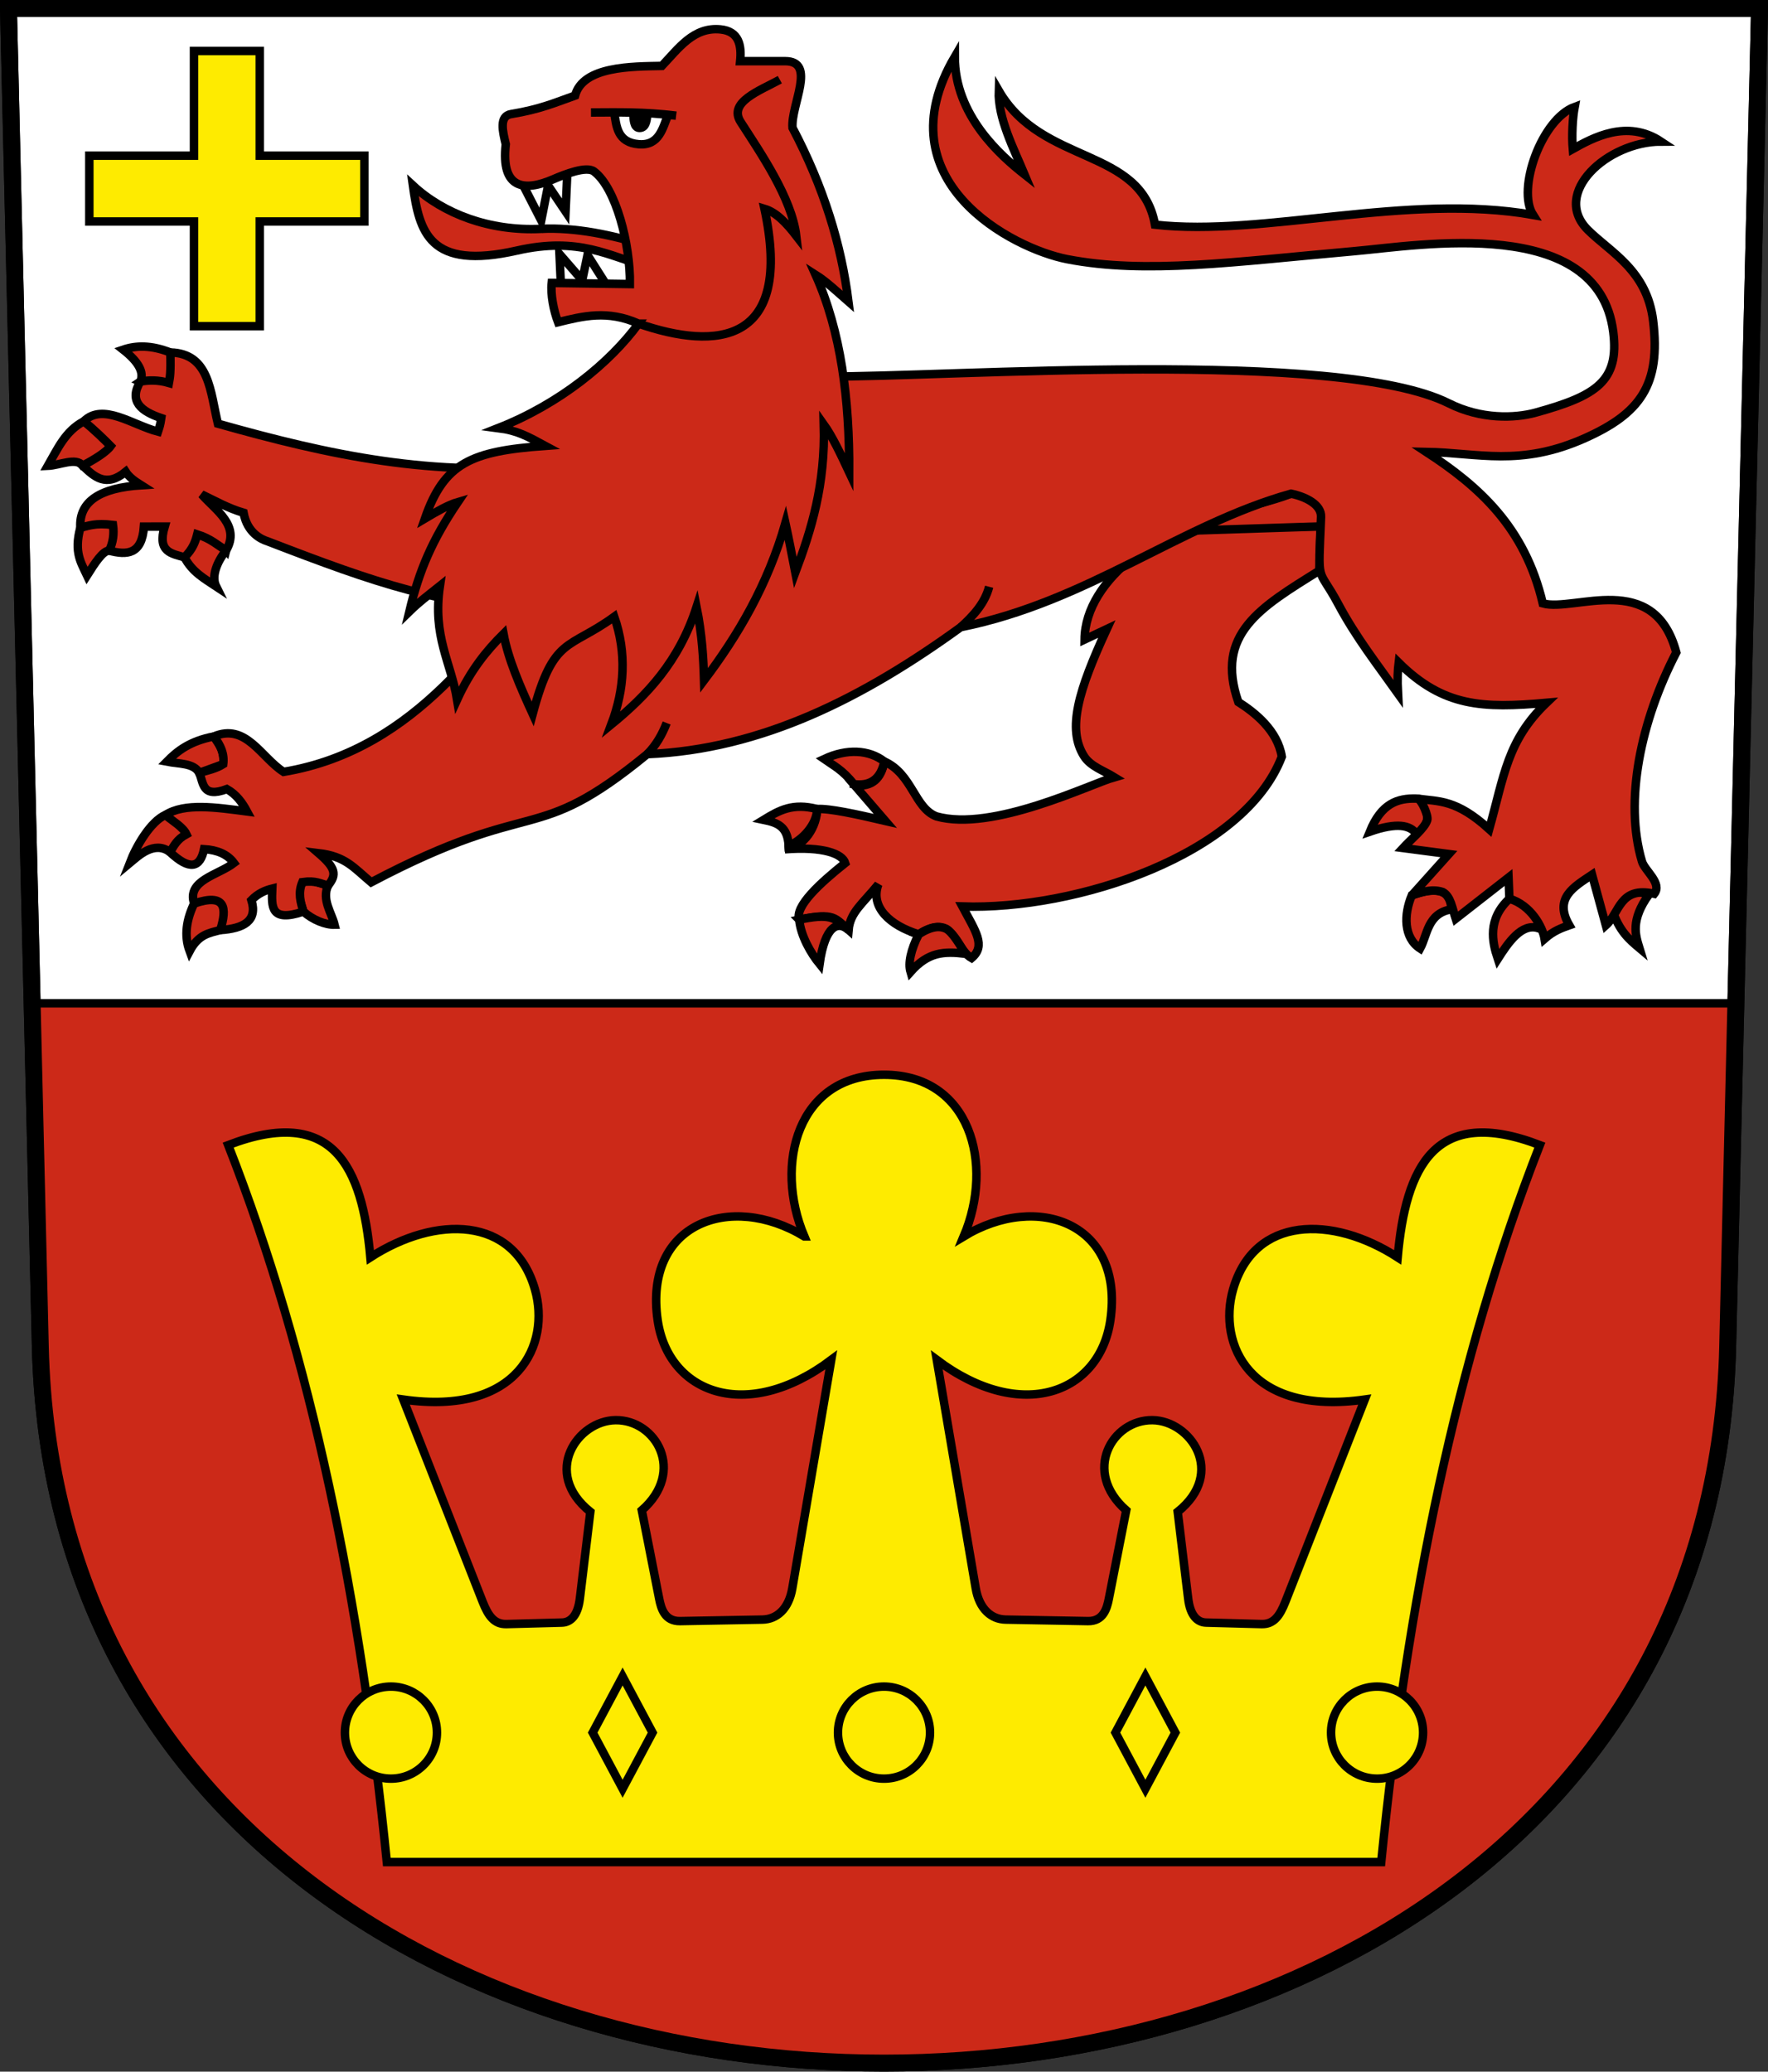 <?xml version="1.0" encoding="UTF-8" standalone="no"?>
<!-- Created with Inkscape (http://www.inkscape.org/) -->

<svg
   xmlns:dc="http://purl.org/dc/elements/1.1/"
   xmlns:cc="http://creativecommons.org/ns#"
   xmlns:rdf="http://www.w3.org/1999/02/22-rdf-syntax-ns#"
   xmlns:svg="http://www.w3.org/2000/svg"
   xmlns="http://www.w3.org/2000/svg"
   xmlns:sodipodi="http://sodipodi.sourceforge.net/DTD/sodipodi-0.dtd"
   xmlns:inkscape="http://www.inkscape.org/namespaces/inkscape"
   version="1.0"
   width="208.86"
   height="244.66"
   id="svg2780"
   inkscape:version="0.92.4 (5da689c313, 2019-01-14)"
   sodipodi:docname="Schänis-blazon.svg">
  <rect width="100%" height="100%" fill="#333333" stroke="none"/>
  <sodipodi:namedview
     pagecolor="#ffffff"
     bordercolor="#666666"
     borderopacity="1"
     objecttolerance="10"
     gridtolerance="10"
     guidetolerance="10"
     inkscape:pageopacity="0"
     inkscape:pageshadow="2"
     inkscape:window-width="3259"
     inkscape:window-height="1417"
     id="namedview25"
     showgrid="false"
     inkscape:zoom="1.4142136"
     inkscape:cx="82.961718"
     inkscape:cy="183.63523"
     inkscape:window-x="-8"
     inkscape:window-y="-8"
     inkscape:window-maximized="1"
     inkscape:current-layer="svg2780"
     inkscape:measure-start="104.255,149.787"
     inkscape:measure-end="104.255,126.383"
     showguides="true"
     inkscape:object-paths="true"
     inkscape:snap-intersection-paths="true" />
  <defs
     id="defs2782" />
  <path
     inkscape:connector-curvature="0"
     style="fill:#ffffff;fill-opacity:1;fill-rule:evenodd;stroke:#000000;stroke-width:2;stroke-linecap:butt;stroke-miterlimit:4;stroke-dashoffset:0;stroke-opacity:1"
     id="path4212"
     d="m 1,1 3.761,158.003 c 2.686,112.859 196.652,112.859 199.338,0 L 207.86,1 Z" />
  <path
     style="opacity:1;fill:#cc2918;fill-opacity:1;stroke:#000000;stroke-width:1;stroke-miterlimit:6;stroke-dasharray:none;stroke-dashoffset:4.58;stroke-opacity:1"
     d="M 3.797,118.49 H 205.064 c -1.691,33.875 3.898,66.44 -21.802,93.97 -22.919,23.065 -49.976,30.72 -78.963,31.187 C 55.981,241.907 29.919,222.906 13.993,196.045 2.619,178.053 4.494,147.776 3.797,118.49 Z"
     id="path9196"
     inkscape:connector-curvature="0"
     sodipodi:nodetypes="cccccc" />
  <path
     id="path9078-9-3-0"
     style="opacity:1;fill:#feeb00;fill-opacity:1;stroke:#000000;stroke-width:1;stroke-miterlimit:6;stroke-dasharray:none;stroke-dashoffset:4.58;stroke-opacity:1"
     d="M 30.687,38.522 H 22.916 V 26.158 H 10.552 V 18.386 H 22.916 V 6.023 h 7.772 V 18.386 H 43.051 v 7.772 H 30.687 Z"
     inkscape:connector-curvature="0"
     sodipodi:nodetypes="ccccccccccccc" />
  <g
     id="g9219">
    <path
       sodipodi:nodetypes="csccssscscsccscccccccccccsccscscsssccsccc"
       inkscape:connector-curvature="0"
       d="m 95.016,146.019 c -8.735,-5.302 -18.981,-1.532 -17.324,9.899 1.245,8.593 10.471,12.214 20.506,4.685 l -4.596,26.958 c -0.434,2.548 -1.915,3.683 -3.536,3.712 l -9.723,0.177 c -1.815,0.033 -2.244,-1.475 -2.475,-2.652 l -2.049,-10.43 c 5.218,-4.587 1.69,-10.692 -3.088,-10.648 -4.506,0.042 -8.768,6.194 -2.994,10.824 l -1.237,10.253 c -0.246,2.041 -1.11,2.801 -2.121,2.828 l -6.541,0.177 c -1.431,0.039 -2.153,-0.932 -2.828,-2.652 l -9.369,-23.865 c 13.603,1.948 17.398,-6.543 15.556,-12.993 -2.488,-8.713 -11.715,-8.798 -19.445,-3.801 -0.959,-10.668 -4.375,-18.026 -16.794,-13.258 9.913,25.317 15.652,53.944 18.738,84.676 l 58.735,0 h 58.735 c 3.086,-30.732 8.825,-59.359 18.738,-84.676 -12.419,-4.768 -15.835,2.59 -16.794,13.258 -7.73,-4.998 -16.957,-4.912 -19.445,3.801 -1.842,6.45 1.953,14.941 15.556,12.993 l -9.369,23.865 c -0.675,1.719 -1.398,2.69 -2.828,2.652 l -6.541,-0.177 c -1.012,-0.027 -1.875,-0.788 -2.121,-2.828 l -1.237,-10.253 c 5.773,-4.631 1.512,-10.783 -2.994,-10.824 -4.778,-0.044 -8.306,6.06 -3.088,10.648 l -2.049,10.43 c -0.231,1.176 -0.66,2.685 -2.475,2.652 l -9.723,-0.177 c -1.62,-0.029 -3.101,-1.164 -3.536,-3.712 l -4.596,-26.958 c 10.035,7.529 19.261,3.908 20.506,-4.685 1.657,-11.432 -8.589,-15.201 -17.324,-9.899 3.638,-8.597 0.748,-19.092 -9.414,-19.092 -10.162,0 -13.052,10.495 -9.414,19.092 z"
       style="opacity:1;fill:#feeb00;fill-opacity:1;stroke:#000000;stroke-width:1;stroke-miterlimit:6;stroke-dasharray:none;stroke-dashoffset:4.58;stroke-opacity:1"
       id="path9021-4" />
    <circle
       r="5.436"
       cy="204.62"
       cx="104.43"
       id="path9027"
       style="opacity:1;fill:#feeb00;fill-opacity:1;stroke:#000000;stroke-width:1;stroke-miterlimit:6;stroke-dasharray:none;stroke-dashoffset:4.58;stroke-opacity:1" />
    <path
       sodipodi:nodetypes="ccccc"
       inkscape:connector-curvature="0"
       d="m 135.309,211.249 3.536,-6.629 -3.536,-6.629 -3.536,6.629 z"
       style="opacity:1;fill:#feeb00;fill-opacity:1;stroke:#000000;stroke-width:1;stroke-miterlimit:6;stroke-dasharray:none;stroke-dashoffset:4.58;stroke-opacity:1"
       id="path9029-7-0" />
    <circle
       r="5.436"
       cy="204.62"
       cx="162.678"
       id="path9027-0"
       style="opacity:1;fill:#feeb00;fill-opacity:1;stroke:#000000;stroke-width:1;stroke-miterlimit:6;stroke-dasharray:none;stroke-dashoffset:4.58;stroke-opacity:1" />
    <path
       sodipodi:nodetypes="ccccc"
       inkscape:connector-curvature="0"
       d="m 73.551,211.249 -3.536,-6.629 3.536,-6.629 3.536,6.629 z"
       style="opacity:1;fill:#feeb00;fill-opacity:1;stroke:#000000;stroke-width:1;stroke-miterlimit:6;stroke-dasharray:none;stroke-dashoffset:4.58;stroke-opacity:1"
       id="path9029-7-0-0" />
    <circle
       transform="scale(-1,1)"
       r="5.436"
       cy="204.62"
       cx="-46.182"
       id="path9027-0-4"
       style="opacity:1;fill:#feeb00;fill-opacity:1;stroke:#000000;stroke-width:1;stroke-miterlimit:6;stroke-dasharray:none;stroke-dashoffset:4.58;stroke-opacity:1" />
  </g>
  <g
     id="g9251">
    <path
       sodipodi:nodetypes="ccccc"
       inkscape:connector-curvature="0"
       id="path10331-5"
       d="m 23.54,91.275 c -0.652,-1.184 -2.418,-1.048 -3.834,-1.328 1.243,-1.259 2.705,-2.421 5.561,-2.973 0.553,0.933 1.307,1.693 1.11,3.267 z"
       style="fill:#cc2918;fill-opacity:1;fill-rule:evenodd;stroke:#000000;stroke-width:1px;stroke-linecap:butt;stroke-linejoin:miter;stroke-opacity:1" />
    <path
       sodipodi:nodetypes="ccccc"
       inkscape:connector-curvature="0"
       id="path10341-3"
       d="m 9.762,54.989 c -0.772,-1.018 -2.71,-0.032 -4.109,0.028 1.13,-1.968 2.044,-4.098 4.244,-5.261 1.454,0.565 2.354,1.706 3.178,2.926 -0.915,0.686 0.405,1.508 -3.313,2.307 z"
       style="fill:#cc2918;fill-opacity:1;fill-rule:evenodd;stroke:#000000;stroke-width:1px;stroke-linecap:butt;stroke-linejoin:miter;stroke-opacity:1" />
    <path
       sodipodi:nodetypes="ccccc"
       inkscape:connector-curvature="0"
       id="path10343-5"
       d="m 16.575,45.062 c 1.024,0.418 1.916,1.3 3.379,0.165 1.255,-0.876 0.629,-2.261 0.165,-3.602 -2.269,-0.888 -4.042,-0.841 -5.567,-0.328 1.809,1.42 2.511,2.679 2.024,3.764 z"
       style="fill:#cc2918;fill-opacity:1;fill-rule:evenodd;stroke:#000000;stroke-width:1px;stroke-linecap:butt;stroke-linejoin:miter;stroke-opacity:1" />
    <path
       sodipodi:nodetypes="ccccc"
       inkscape:connector-curvature="0"
       id="path10339-4"
       d="m 12.891,65.03 c -0.724,-0.004 -1.661,1.431 -2.607,2.929 -0.677,-1.457 -1.583,-2.68 -0.794,-5.632 1.396,-0.519 2.665,-0.568 3.858,-0.333 0.565,0.928 0.372,1.945 -0.457,3.036 z"
       style="fill:#cc2918;fill-opacity:1;fill-rule:evenodd;stroke:#000000;stroke-width:1px;stroke-linecap:butt;stroke-linejoin:miter;stroke-opacity:1" />
    <path
       sodipodi:nodetypes="ccccc"
       inkscape:connector-curvature="0"
       id="path10337-5"
       d="m 26.713,65.003 c -1.07,1.334 -1.777,3.054 -1.176,4.261 -1.376,-0.916 -2.827,-1.696 -3.744,-3.445 0.196,-1.295 0.515,-2.433 1.504,-2.712 1.669,0.026 2.55,0.953 3.416,1.897 z"
       style="fill:#cc2918;fill-opacity:1;fill-rule:evenodd;stroke:#000000;stroke-width:1px;stroke-linecap:butt;stroke-linejoin:miter;stroke-opacity:1" />
    <path
       sodipodi:nodetypes="cccccccccccccccccccccccccc"
       inkscape:connector-curvature="0"
       id="path10306-7"
       d="m 25.742,50.034 c -0.91,-3.74 -0.97,-8.304 -5.623,-8.409 0.076,2.398 -0.049,2.963 -0.165,3.602 -1.273,-0.372 -2.359,-0.342 -3.379,-0.165 -1.391,2.327 0.079,3.508 2.477,4.317 -0.129,0.874 -0.212,1.045 -0.391,1.596 -3.017,-0.786 -6.509,-3.454 -8.765,-1.218 1.231,0.977 2.455,2.194 3.178,2.926 -0.504,0.696 -1.885,1.566 -3.313,2.307 1.385,1.339 2.788,2.614 5.085,0.725 0.429,0.674 1.123,1.14 1.838,1.591 -4.766,0.302 -7.378,1.852 -7.193,5.021 1.002,-0.233 1.721,-0.588 3.858,-0.333 0.146,1.074 0.011,2.09 -0.457,3.036 2.093,0.555 3.88,0.475 4.11,-2.837 l 2.452,-0.005 c -0.909,3.038 0.853,3.185 2.339,3.631 1.01,-1.007 1.288,-1.866 1.504,-2.712 1.648,0.529 2.349,1.25 3.416,1.897 1.718,-2.953 -1.251,-4.735 -2.887,-6.614 1.599,0.76 3.076,1.617 4.943,2.168 0.445,2.39 2.1,3.141 2.842,3.371 12.965,4.992 20.19,7.547 33.994,8.409 L 77.233,61.395 65.75,54.879 C 51.158,56.409 38.965,53.765 25.742,50.034 Z"
       style="fill:#cc2918;fill-opacity:1;fill-rule:evenodd;stroke:#000000;stroke-width:1px;stroke-linecap:butt;stroke-linejoin:miter;stroke-opacity:1" />
    <path
       sodipodi:nodetypes="cccc"
       inkscape:connector-curvature="0"
       id="path10327-1"
       d="m 22.933,106.699 c -0.893,1.889 -1.221,3.767 -0.532,5.627 1.055,-2.004 2.35,-2.137 3.617,-2.487 2.139,-2.858 0.007,-5.965 -3.085,-3.14 z"
       style="fill:#cc2918;fill-opacity:1;fill-rule:evenodd;stroke:#000000;stroke-width:1px;stroke-linecap:butt;stroke-linejoin:miter;stroke-opacity:1" />
    <path
       sodipodi:nodetypes="ccccc"
       inkscape:connector-curvature="0"
       id="path10325-3"
       d="m 20.086,100.631 c -1.886,-1.417 -3.809,0.508 -4.763,1.298 0.778,-2.024 2.463,-4.903 4.211,-5.684 2.144,0.399 2.352,1.698 2.487,2.269 z"
       style="fill:#cc2918;fill-opacity:1;fill-rule:evenodd;stroke:#000000;stroke-width:1px;stroke-linecap:butt;stroke-linejoin:miter;stroke-opacity:1" />
    <path
       sodipodi:nodetypes="ccccc"
       inkscape:connector-curvature="0"
       id="path10329-8"
       d="m 35.845,107.66 c 1.104,0.978 2.586,1.572 3.68,1.548 -0.336,-1.361 -1.544,-2.983 -0.763,-4.638 -1.004,-0.289 -1.995,-0.747 -3.044,-0.395 -0.741,1.543 -0.145,2.435 0.127,3.485 z"
       style="fill:#cc2918;fill-opacity:1;fill-rule:evenodd;stroke:#000000;stroke-width:1px;stroke-linecap:butt;stroke-linejoin:miter;stroke-opacity:1" />
    <path
       sodipodi:nodetypes="cccccccccccccccccsccccccc"
       inkscape:connector-curvature="0"
       id="path10269-5"
       d="m 155.845,67.398 c -6.961,4.333 -12.348,7.472 -9.558,15.51 1.958,1.243 4.636,3.349 5.137,6.457 -4.461,11.61 -24.288,18.129 -37.735,17.689 1.553,2.92 2.822,4.631 1.086,6.092 -1.978,-1.119 -2.099,-5.459 -6.251,-2.806 -3.411,-1.047 -5.75,-3.218 -4.764,-5.897 -1.909,2.342 -3.337,3.309 -3.516,5.394 -1.608,-1.388 -1.583,-2.116 -5.83,-1.226 -0.531,-1.57 2.416,-4.283 5.432,-6.686 -0.328,-1.087 -2.598,-1.982 -7.138,-1.621 2.42,-0.278 3.783,-2.777 3.822,-4.758 1.411,-0.095 4.601,0.596 8.055,1.403 l -3.612,-4.193 c 2.047,0.186 3.111,-0.759 3.498,-2.824 3.3,1.467 3.554,5.497 6.151,6.48 6.63,1.876 18.155,-3.817 21.024,-4.625 -1.249,-0.77 -2.813,-1.269 -3.576,-2.469 -2.05,-3.225 -0.661,-7.78 2.677,-15.027 l -2.624,1.238 c 0.04,-3.641 2.329,-7.007 5.774,-9.742 2.122,-1.68 3.535,-3.728 6.684,-5.315 l 11.934,-2.167 3.542,2.747 z"
       style="fill:#cc2918;fill-opacity:1;fill-rule:evenodd;stroke:#000000;stroke-width:1px;stroke-linecap:butt;stroke-linejoin:miter;stroke-opacity:1" />
    <path
       sodipodi:nodetypes="cccc"
       inkscape:connector-curvature="0"
       id="path10290-4"
       d="m 156.994,62.138 -19.783,0.637 c 4.689,-2.174 10.48,-2.624 15.304,-4.472 7.1,-0.95 5.065,1.281 4.48,3.835 z"
       style="fill:#cc2918;fill-opacity:1;fill-rule:evenodd;stroke:#000000;stroke-width:1px;stroke-linecap:butt;stroke-linejoin:miter;stroke-opacity:1" />
    <path
       sodipodi:nodetypes="cccc"
       inkscape:connector-curvature="0"
       id="path10175-8"
       d="m 181.682,109.603 c -1.946,-0.586 -3.51,1.715 -4.741,3.641 -0.677,-2.032 -1.233,-4.682 1.37,-7.11 2.294,0.424 3.623,2.211 3.371,3.469 z"
       style="fill:#cc2918;fill-opacity:1;fill-rule:evenodd;stroke:#000000;stroke-width:1px;stroke-linecap:butt;stroke-linejoin:miter;stroke-opacity:1" />
    <path
       sodipodi:nodetypes="cccc"
       inkscape:connector-curvature="0"
       id="path10177-6"
       d="m 171.441,107.396 c -2.828,0.468 -2.815,3.052 -3.677,4.622 -1.962,-1.284 -1.935,-4.007 -0.989,-6.272 2.293,-0.829 4.625,-1.084 4.667,1.649 z"
       style="fill:#cc2918;fill-opacity:1;fill-rule:evenodd;stroke:#000000;stroke-width:1px;stroke-linecap:butt;stroke-linejoin:miter;stroke-opacity:1" />
    <path
       sodipodi:nodetypes="ccccc"
       inkscape:connector-curvature="0"
       id="path10179-1"
       d="m 167.302,98.437 c -0.746,-0.972 -2.208,-1.348 -5.477,-0.22 1.356,-3.325 3.254,-3.969 5.503,-3.905 1.734,0.014 1.785,3.642 -0.026,4.124 z"
       style="fill:#cc2918;fill-opacity:1;fill-rule:evenodd;stroke:#000000;stroke-width:1px;stroke-linecap:butt;stroke-linejoin:miter;stroke-opacity:1" />
    <path
       sodipodi:nodetypes="cccc"
       inkscape:connector-curvature="0"
       id="path10181-5"
       d="m 190.438,107.392 c 0.829,2.574 2.033,3.57 3.234,4.58 -0.466,-1.517 -1.074,-3.289 1.124,-6.342 -1.202,-0.375 -2.929,-0.8 -4.358,1.762 z"
       style="fill:#cc2918;fill-opacity:1;fill-rule:evenodd;stroke:#000000;stroke-width:1px;stroke-linecap:butt;stroke-linejoin:miter;stroke-opacity:1" />
    <path
       sodipodi:nodetypes="cccc"
       inkscape:connector-curvature="0"
       id="path10271-2"
       d="m 94.413,108.611 c 0.176,1.899 1.368,3.964 2.404,5.237 0.649,-4.591 2.19,-5.129 3.426,-4.011 -1.662,-1.615 -2.37,-1.93 -5.83,-1.226 z"
       style="fill:#cc2918;fill-opacity:1;fill-rule:evenodd;stroke:#000000;stroke-width:1px;stroke-linecap:butt;stroke-linejoin:miter;stroke-opacity:1" />
    <path
       sodipodi:nodetypes="ccccc"
       inkscape:connector-curvature="0"
       id="path10273-5"
       d="m 108.524,110.339 c -0.925,1.854 -1.266,3.399 -0.96,4.443 2.103,-2.361 3.916,-2.442 6.458,-2.149 -0.546,-0.901 -1.447,-2.515 -2.26,-2.955 -0.735,-0.336 -1.684,-0.326 -3.239,0.661 z"
       style="fill:#cc2918;fill-opacity:1;fill-rule:evenodd;stroke:#000000;stroke-width:1px;stroke-linecap:butt;stroke-linejoin:miter;stroke-opacity:1" />
    <path
       sodipodi:nodetypes="cccc"
       inkscape:connector-curvature="0"
       id="path10275-1"
       d="m 100.863,92.606 c -1.321,-1.697 -2.482,-2.244 -3.503,-2.964 2.686,-1.253 5.299,-1.111 7.112,0.29 -0.454,2.146 -1.736,2.934 -3.609,2.674 z"
       style="fill:#cc2918;fill-opacity:1;fill-rule:evenodd;stroke:#000000;stroke-width:1px;stroke-linecap:butt;stroke-linejoin:miter;stroke-opacity:1" />
    <path
       sodipodi:nodetypes="cccc"
       inkscape:connector-curvature="0"
       id="path10277-1"
       d="m 96.53,95.546 c -2.87,-0.736 -4.432,0.12 -6.322,1.275 1.647,0.34 2.835,0.778 2.959,3.069 1.665,-0.676 3.337,-2.55 3.363,-4.344 z"
       style="fill:#cc2918;fill-opacity:1;fill-rule:evenodd;stroke:#000000;stroke-width:1px;stroke-linecap:butt;stroke-linejoin:miter;stroke-opacity:1" />
    <path
       sodipodi:nodetypes="cccccccccccccccccccccccccssccccccccccccccccccccccsssccccccccssssscc"
       inkscape:connector-curvature="0"
       d="m 70.674,66.472 -6.945,1.366 c -6.132,6.928 -14.211,20.658 -30.226,23.32 -2.648,-1.68 -4.445,-5.807 -8.243,-4.179 0.832,1.035 1.264,2.116 1.111,3.267 -0.866,0.549 -1.869,0.744 -2.836,1.035 0.527,1.159 0.304,3.016 3.268,1.908 1.135,0.646 1.818,1.601 2.377,2.643 -3.656,-0.478 -7.373,-1.043 -9.649,0.421 0.912,0.741 2.099,1.434 2.488,2.268 -1.159,0.63 -1.469,1.386 -1.934,2.118 2.299,2.17 3.568,1.881 4.022,-0.357 1.588,0.099 2.787,0.622 3.531,1.639 -1.889,1.445 -5.6,2.037 -4.703,4.784 3.703,-1.263 3.922,0.482 3.086,3.139 2.773,-0.186 4.436,-1.085 3.681,-3.538 0.764,-0.786 1.601,-1.154 2.466,-1.369 -0.091,2.179 -0.223,4.015 3.679,2.723 -0.343,-1.105 -0.669,-2.214 -0.128,-3.485 1.649,-0.231 2.121,0.21 3.044,0.393 1.057,-1.29 0.88,-2.069 -1.142,-3.816 3.181,0.381 4.115,1.67 6.227,3.448 19.667,-10.367 19.031,-4.011 32.611,-15.135 13.556,-0.553 25.587,-6.701 37.032,-14.995 15.015,-3.003 25.847,-12.065 39.024,-15.767 1.767,0.37 3.601,1.299 3.542,2.747 -0.343,8.387 -0.46,5.614 2.045,10.305 2.106,3.944 4.631,7.154 7.048,10.553 -0.093,-1.753 -0.027,-2.73 0.082,-3.65 5.279,5.233 9.932,5.414 17.464,4.742 -4.646,4.452 -5.004,8.621 -6.773,14.924 -3.907,-3.543 -5.919,-3.246 -8.441,-3.601 0.507,0.212 1.276,2.052 1.129,2.521 -0.312,0.993 -1.883,2.23 -2.869,3.304 l 5.418,0.713 -4.385,4.886 c 1.205,-0.423 2.412,-0.812 3.655,-0.404 0.953,0.497 1.143,1.959 1.537,3.161 l 6.241,-4.874 0.105,2.503 c 2.553,0.775 3.922,3.339 4.151,4.734 1.077,-0.943 1.998,-1.267 2.921,-1.595 -1.866,-3.211 0.54,-4.534 2.689,-5.971 l 1.631,5.979 c 1.66,-1.482 1.602,-4.641 5.715,-3.727 0.979,-1.239 -1.119,-2.712 -1.447,-3.813 -2.133,-7.168 -0.13,-16.633 4.053,-24.688 -2.62,-9.796 -12.056,-4.75 -15.774,-5.795 -2.124,-9.014 -7.519,-13.807 -13.778,-17.892 6.14,0.112 11.12,1.802 18.786,-1.633 6.474,-2.901 8.961,-6.252 8.03,-13.857 -0.73,-5.963 -5.02,-8.053 -7.702,-10.715 -4.389,-4.357 2.314,-10.442 8.639,-10.442 -4.038,-2.686 -8.096,-0.42 -10.429,0.883 -0.131,-1.521 -0.025,-3.665 0.22,-4.977 -3.874,1.416 -6.877,9.674 -4.912,12.756 -14.904,-2.633 -31.855,2.604 -44.663,1.152 -1.656,-9.223 -13.313,-6.938 -18.454,-15.817 -0.117,3.222 1.774,6.858 3.044,9.891 -2.786,-2.199 -8.257,-6.958 -8.24,-13.913 -8.636,14.719 6.88,22.672 13.264,23.912 9.305,1.807 19.774,0.304 33.899,-0.941 7.827,-0.69 28.865,-4.359 30.622,9.531 0.732,5.79 -1.955,7.543 -9.148,9.528 -2.485,0.685 -6.455,0.824 -10.27,-1.088 -13.058,-6.547 -58.991,-3.093 -73.71,-3.17 z"
       style="fill:#cc2918;fill-opacity:1;fill-rule:evenodd;stroke:#000000;stroke-width:1px;stroke-linecap:butt;stroke-linejoin:miter;stroke-opacity:1"
       id="path10171-8-9-8" />
    <path
       sodipodi:nodetypes="csccsc"
       inkscape:connector-curvature="0"
       id="path3125-5"
       d="m 48.778,21.903 c 3.608,3.346 9.056,5.417 15.114,5.127 4.157,-0.2 8.309,0.717 12.463,1.945 v 2.475 C 71.988,30.282 68.471,27.911 61.064,29.592 50.696,31.946 49.539,27.398 48.778,21.903 Z"
       style="opacity:1;fill:#cc2918;fill-opacity:1;stroke:#000000;stroke-width:1;stroke-miterlimit:8;stroke-dasharray:none;stroke-dashoffset:4.58;stroke-opacity:1" />
    <path
       inkscape:connector-curvature="0"
       id="path3127-7"
       d="m 61.5,21.285 2.438,4.75 0.812,-4.125 2.062,3.062 0.25,-5.562 z"
       style="opacity:1;fill:#ffffff;fill-opacity:1;stroke:#000000;stroke-width:1;stroke-miterlimit:8;stroke-dasharray:none;stroke-dashoffset:4.58;stroke-opacity:1" />
    <path
       sodipodi:nodetypes="cccccc"
       inkscape:connector-curvature="0"
       id="path3129-4"
       d="m 66.281,34.097 -0.188,-4.094 2.688,3.094 0.625,-2.969 2.719,4.281 z"
       style="opacity:1;fill:#ffffff;fill-opacity:1;stroke:#000000;stroke-width:1;stroke-miterlimit:8;stroke-dasharray:none;stroke-dashoffset:4.58;stroke-opacity:1" />
    <path
       sodipodi:nodetypes="ccccsscsccscsccccccccccccccccccccc"
       inkscape:connector-curvature="0"
       d="m 75.437,38.222 c -3.663,-1.64 -6.58,-0.882 -9.512,-0.168 -0.519,-1.348 -0.901,-3.294 -0.751,-4.64 l 9.237,0.133 c 0.065,-4.681 -1.661,-11.378 -4.243,-13.302 -0.892,-0.664 -3.417,0.322 -4.817,0.928 -3.39,1.468 -6.199,1.186 -5.601,-4.138 -0.38,-1.533 -0.803,-3.329 0.625,-3.562 3.473,-0.569 5.24,-1.368 7.562,-2.188 0.915,-3.484 6.739,-3.433 10.25,-3.5 1.969,-2.062 3.738,-4.638 6.938,-4.312 2.172,0.221 2.498,1.878 2.312,3.75 h 5.312 c 3.763,0 0.65,5.203 0.875,7.875 3.669,6.964 5.766,13.796 6.607,20.524 -1.296,-1.132 -2.593,-2.363 -3.889,-3.182 3.018,6.737 4.016,14.717 3.977,23.335 -1.002,-2.134 -2.003,-4.256 -3.005,-5.657 0.197,7.15 -1.465,12.442 -3.359,17.501 -0.39,-2.015 -0.78,-4.058 -1.17,-5.846 -2.095,7.302 -5.574,13.219 -9.613,18.574 -0.079,-2.629 -0.224,-5.336 -0.884,-8.662 -2.086,6.464 -5.889,10.448 -10.076,13.877 1.579,-4.186 1.838,-8.424 0.354,-12.728 -5.455,3.951 -7.158,2.239 -9.64,11.475 -1.481,-3.236 -2.893,-6.454 -3.447,-9.458 -1.99,1.975 -3.889,4.291 -5.48,7.778 -0.716,-4.381 -2.92,-7.451 -2.033,-13.435 -1.55,1.242 -2.384,1.836 -3.608,3.029 1.157,-4.843 2.69,-8.438 5.729,-12.929 -1.138,0.332 -2.506,1.122 -3.889,1.945 2.273,-6.548 5.444,-7.963 14.212,-8.583 -2.124,-1.146 -3.295,-1.809 -5.568,-2.099 7.28,-2.859 13.199,-7.711 16.595,-12.335 z"
       style="opacity:1;fill:#cc2918;fill-opacity:1;stroke:#000000;stroke-width:1;stroke-miterlimit:8;stroke-dasharray:none;stroke-dashoffset:4.58;stroke-opacity:1"
       id="path3131-5" />
    <path
       sodipodi:nodetypes="csccc"
       inkscape:connector-curvature="0"
       id="path3133-4"
       d="m 92.125,9.41 c -2.395,1.313 -6.137,2.647 -4.625,5 2.391,3.719 6.036,9.01 6.562,13.438 -1.151,-1.493 -2.351,-2.769 -3.75,-3.188 3.428,16.053 -5.703,16.74 -14.875,13.562"
       style="opacity:1;fill:none;fill-opacity:0.47;stroke:#000000;stroke-width:1;stroke-miterlimit:8;stroke-dasharray:none;stroke-dashoffset:4.58;stroke-opacity:1" />
    <path
       sodipodi:nodetypes="csc"
       inkscape:connector-curvature="0"
       id="path3137-1"
       d="m 72.563,13.272 c 0.253,1.663 0.369,3.56 2.906,3.763 2.443,0.195 2.832,-1.993 3.46,-3.482"
       style="opacity:1;fill:#ffffff;fill-opacity:1;stroke:#000000;stroke-width:1;stroke-miterlimit:8;stroke-dasharray:none;stroke-dashoffset:4.58;stroke-opacity:1" />
    <path
       sodipodi:nodetypes="cscc"
       inkscape:connector-curvature="0"
       id="path3139-6"
       d="m 74.828,13.384 c 0.008,0.675 0.037,1.704 0.698,1.723 0.725,0.021 0.88,-0.755 0.943,-1.659 z"
       style="opacity:1;fill:#000000;fill-opacity:1;stroke:#000000;stroke-width:1;stroke-miterlimit:8;stroke-dasharray:none;stroke-dashoffset:4.58;stroke-opacity:1" />
    <path
       sodipodi:nodetypes="cc"
       inkscape:connector-curvature="0"
       id="path3135-7"
       d="m 69.812,13.285 c 3.172,-0.011 6.25,-0.094 10.062,0.375"
       style="opacity:1;fill:#cc2918;fill-opacity:0.47;stroke:#000000;stroke-width:1;stroke-miterlimit:8;stroke-dasharray:none;stroke-dashoffset:4.58;stroke-opacity:1" />
    <path
       sodipodi:nodetypes="cc"
       inkscape:connector-curvature="0"
       id="path9191"
       d="m 76.459,89.066 c 1.057,-1.065 1.767,-2.323 2.295,-3.681"
       style="opacity:1;fill:#cc2918;fill-opacity:0.6;stroke:#000000;stroke-width:1;stroke-miterlimit:6;stroke-dasharray:none;stroke-dashoffset:4.58;stroke-opacity:1" />
    <path
       sodipodi:nodetypes="cc"
       inkscape:connector-curvature="0"
       id="path9193"
       d="m 113.491,74.07 c 1.53,-1.378 2.861,-2.858 3.359,-4.773"
       style="opacity:1;fill:#cc2918;fill-opacity:0.6;stroke:#000000;stroke-width:1;stroke-miterlimit:6;stroke-dasharray:none;stroke-dashoffset:4.58;stroke-opacity:1" />
  </g>
  <path
     inkscape:connector-curvature="0"
     style="fill:none;fill-opacity:1;fill-rule:evenodd;stroke:#000000;stroke-width:2;stroke-linecap:butt;stroke-miterlimit:4;stroke-dashoffset:0;stroke-opacity:1"
     id="path4212-4"
     d="M 1,1 4.761,159.003 c 2.686,112.859 196.652,112.859 199.338,0 l 3.761,-158.003 z" />
</svg>
